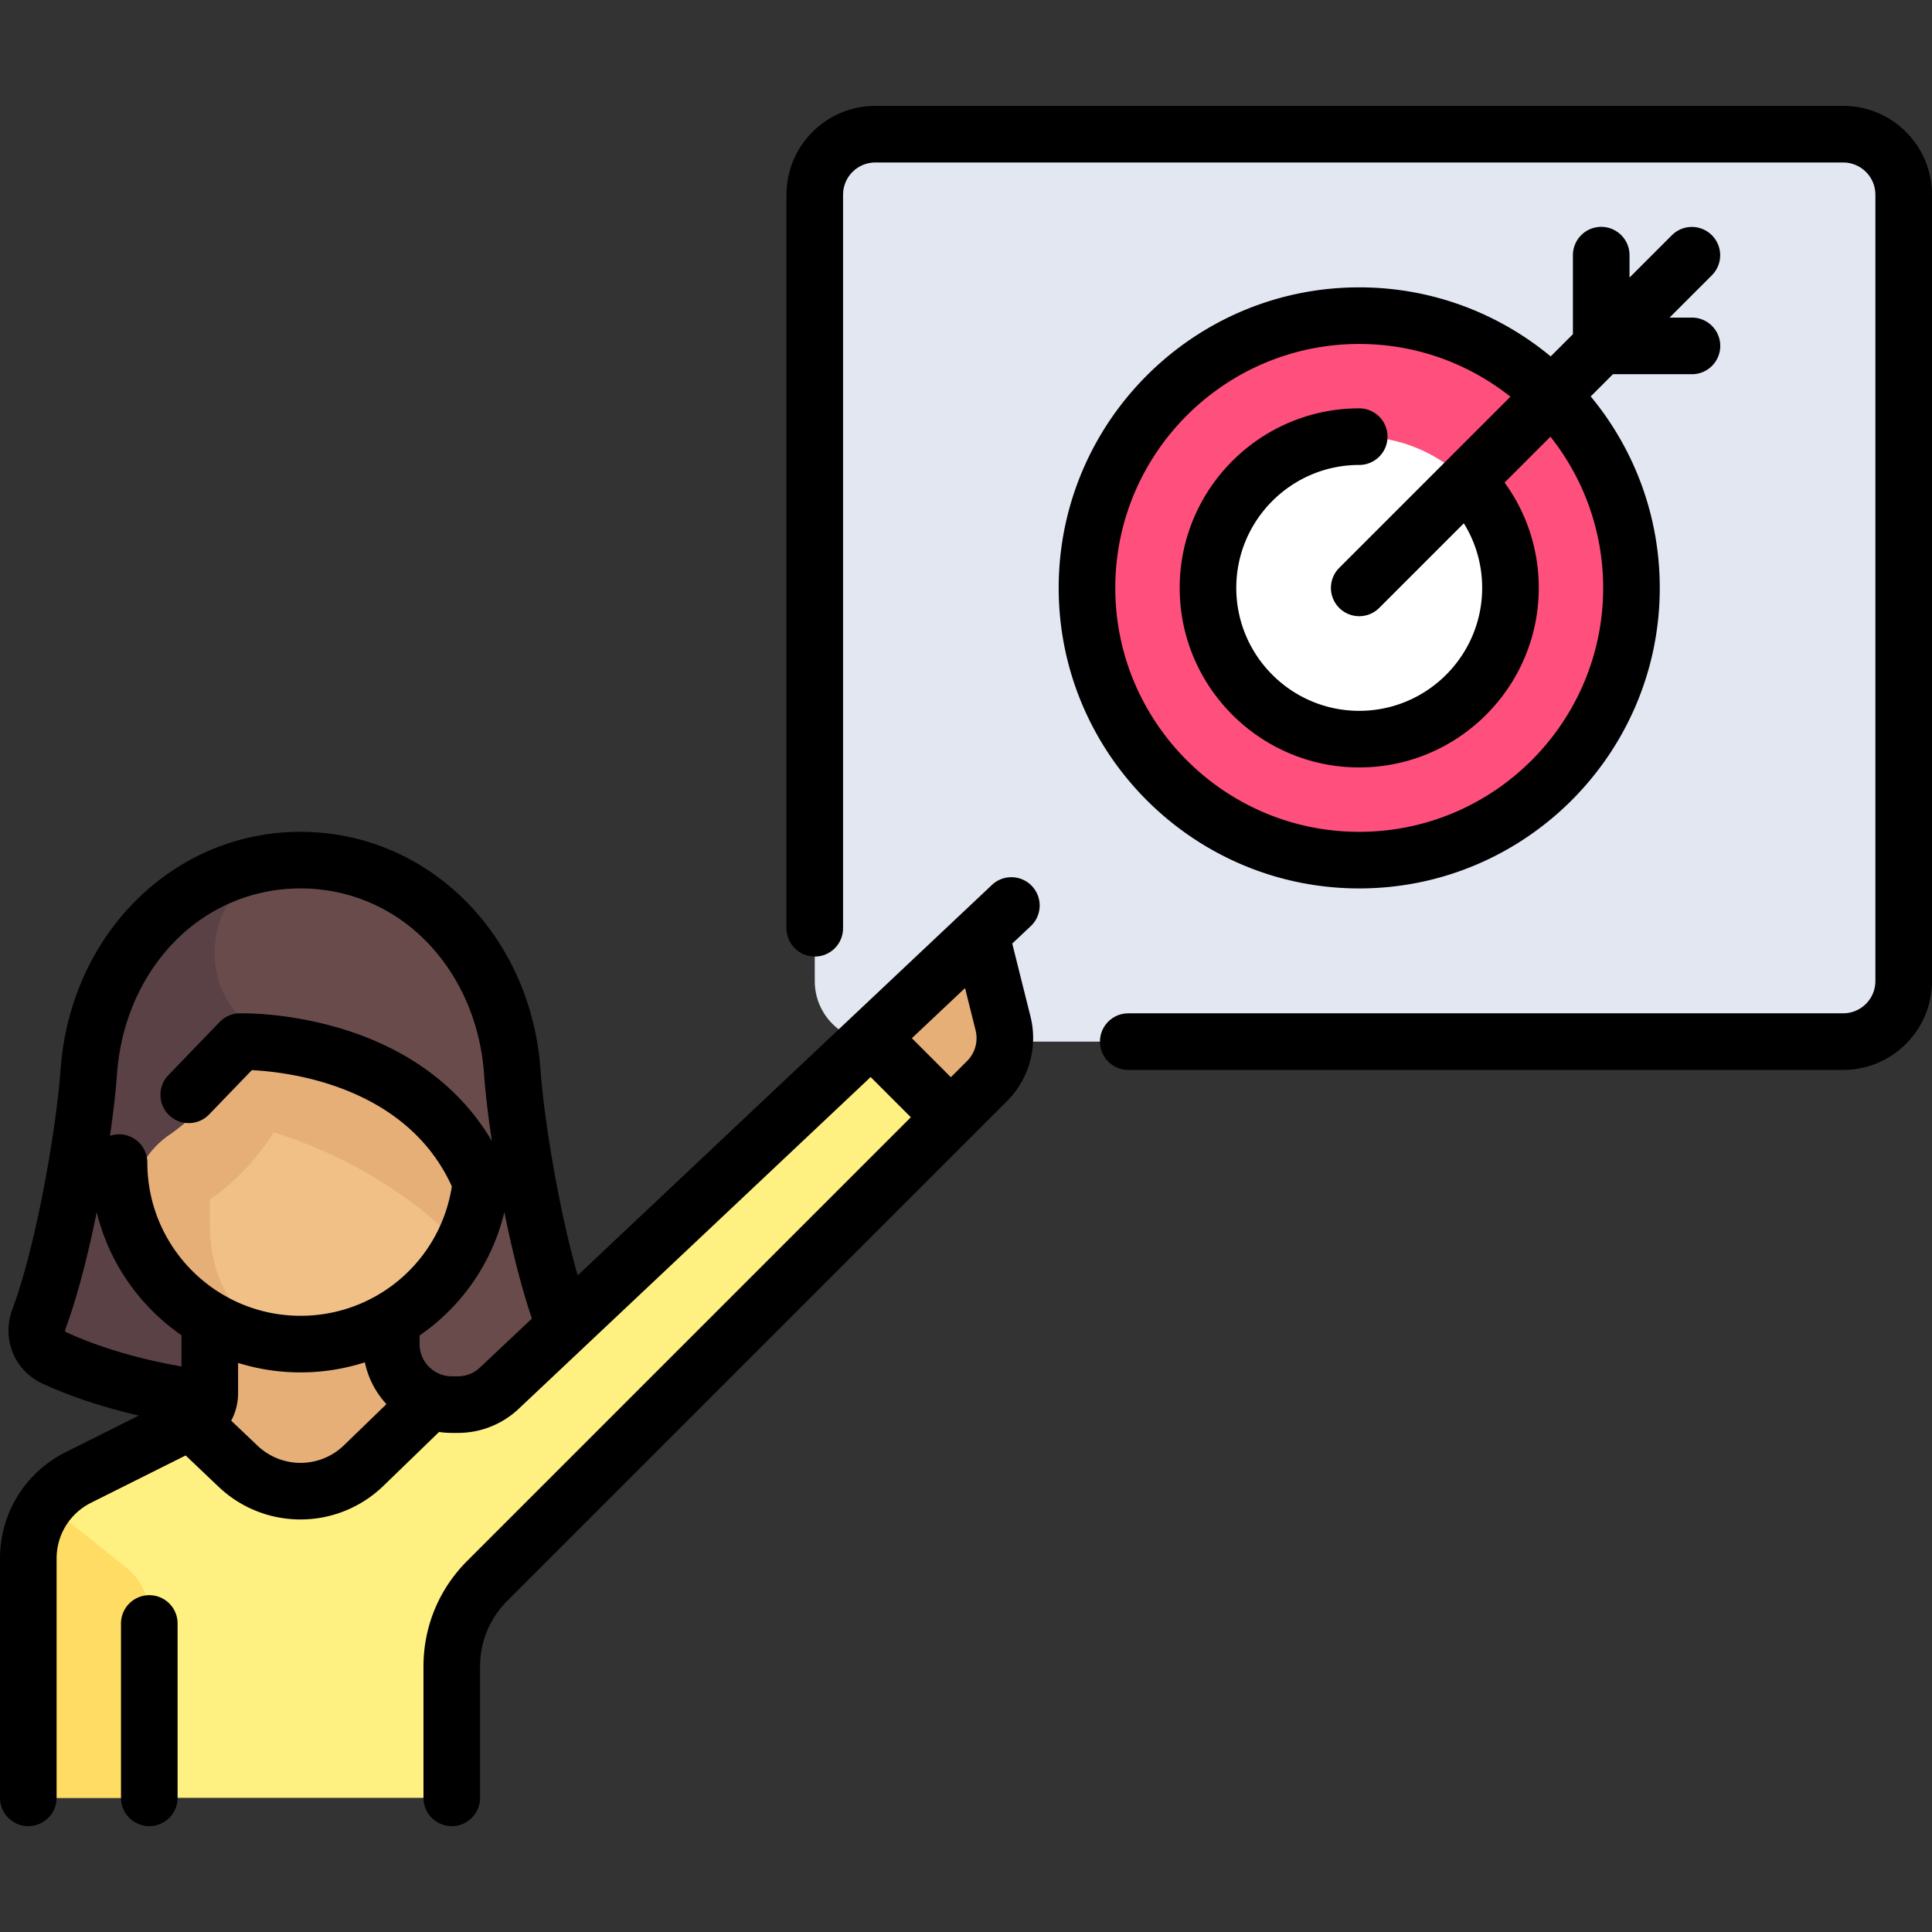 <?xml version="1.0" encoding="UTF-8"?> <svg xmlns="http://www.w3.org/2000/svg" xmlns:xlink="http://www.w3.org/1999/xlink" version="1.1" width="512" height="512" x="0" y="0" viewBox="0 0 512 512" style="enable-background:new 0 0 512 512" xml:space="preserve"><rect x="0" y="0" width="512" height="512" fill="#333333" stroke="none"/><g><path d="M488.468 276.04H231.952c-8.854 0-16.032-7.178-16.032-16.032V51.589c0-8.854 7.178-16.032 16.032-16.032h256.516c8.854 0 16.032 7.178 16.032 16.032v208.419c0 8.854-7.178 16.032-16.032 16.032z" style="" fill="#e2e7f2" data-original="#e2e7f2"></path><circle cx="360.21" cy="155.799" r="72.14" style="" fill="#ff507d" data-original="#ff507d"></circle><circle cx="360.21" cy="155.799" r="40.08" style="" fill="#ffffff" data-original="#ffffff"></circle><path d="M260.008 247.983 132.382 367.825a16.033 16.033 0 0 1-11.042 4.409h-1.615c-8.854 0-16.032-7.178-16.032-16.032v-8.016H55.597v20.988a8.016 8.016 0 0 1-4.431 7.17L20.793 391.53A24.05 24.05 0 0 0 7.5 413.04v63.404h112.226v-34.815c0-8.504 3.378-16.66 9.392-22.673l132.487-132.488a16.03 16.03 0 0 0 4.217-15.225l-5.814-23.26z" style="" fill="#fff082" data-original="#fff082"></path><path d="M151.251 349.652c-6.85-18.15-12.283-49.352-13.456-65.596-2.232-30.913-25.529-56.113-57.02-56.113s-54.787 25.2-57.02 56.113c-1.173 16.244-6.606 47.446-13.456 65.596-1.51 4.001.233 8.413 4.173 10.199 7.341 3.327 22.991 9.844 41.866 12.382h48.874c18.787-2.545 34.547-9.065 41.866-12.382 3.94-1.785 5.683-6.197 4.173-10.199z" style="" fill="#5a4146" data-original="#5a4146"></path><path d="M147.078 359.852c3.94-1.786 5.683-6.198 4.172-10.199-6.85-18.15-12.283-49.352-13.456-65.596-2.232-30.913-25.529-56.113-57.02-56.113h-.238c-24.164.098-32.703 33.052-11.902 45.349 1.25.739 2.05 1.094 2.05 1.094l18.219 97.847h16.307c18.789-2.545 34.549-9.065 41.868-12.382z" style="" fill="#694b4b" data-original="#694b4b"></path><path d="M12.387 398.589c-3.088 4.097-4.887 9.126-4.887 14.45v63.404h32.065v-48.407c0-4.87-2.214-9.477-6.017-12.519l-21.161-16.928z" style="" fill="#ffdc64" data-original="#ffdc64"></path><path d="M79.645 396.282c-13.282 0-24.048-10.767-24.048-24.048v-32.065h48.097v32.065c0 13.281-10.767 24.048-24.049 24.048z" style="" fill="#e6af78" data-original="#e6af78"></path><path d="M79.645 356.202c-18.371 0-34.337-10.3-42.437-25.44-5.506-10.292-1.916-23.203 7.627-29.924a62.131 62.131 0 0 0 5.584-4.422c5.732-5.115 9.089-10.509 10.981-14.462 1.621-3.386 5.356-5.298 8.994-4.371 28.303 7.212 47.551 21.953 54.487 27.924 1.843 1.587 2.904 3.923 2.717 6.348-1.913 24.81-22.651 44.347-47.953 44.347z" style="" fill="#f0c087" data-original="#f0c087"></path><path d="M124.872 305.497c-6.941-5.975-26.174-20.697-54.447-27.909-3.656-.933-7.407.991-9.038 4.393-1.435 2.991-3.806 6.803-7.325 10.693l-.004.027c-1.092 1.238-2.255 2.478-3.638 3.713-1.785 1.592-3.556 3.069-5.357 4.261C34 308 32.051 322.855 38.985 333.76a48.197 48.197 0 0 0 33.369 21.765c-9.597-6.529-16.756-15.381-16.756-31.388v-6.194c1.821-1.344 3.654-2.685 5.497-4.329a63.829 63.829 0 0 0 11.464-13.525c21.592 6.738 36.23 17.96 41.779 22.732 1.519 1.332 3.649 3.214 8.06 7.352 2.829-4.464 4.804-13.155 5.201-18.33.186-2.421-.887-4.761-2.727-6.346zM260.008 247.983l-28.939 27.174 20.923 20.923 9.613-9.614a16.03 16.03 0 0 0 4.217-15.225l-5.814-23.258z" style="" fill="#e6af78" data-original="#e6af78"></path><path d="M39.564 422.741a7.5 7.5 0 0 0-7.5 7.5v46.203c0 4.142 3.357 7.5 7.5 7.5s7.5-3.358 7.5-7.5v-46.203a7.5 7.5 0 0 0-7.5-7.5z" fill="#000000" opacity="1" data-original="#000000"></path><path d="M273.482 234.822a7.502 7.502 0 0 0-10.603-.313L153.096 337.993c-5.148-17.892-8.974-42.04-9.857-54.469-2.556-35.962-29.895-63.082-63.594-63.082-33.698 0-61.038 27.119-63.595 63.082-1.044 14.695-6.2 45.769-12.791 63.516-2.883 7.759.557 16.195 7.999 19.623 5.682 2.617 14.195 5.867 25.548 8.474L17.44 384.82C6.683 390.2 0 401.012 0 413.039v63.404c0 4.142 3.357 7.5 7.5 7.5s7.5-3.358 7.5-7.5v-63.404c0-6.309 3.505-11.98 9.148-14.801L49.2 385.712l8.712 8.28a31.43 31.43 0 0 0 21.715 8.68 31.56 31.56 0 0 0 21.801-8.729l14.929-14.454c1.101.158 2.225.245 3.369.245h1.615a23.42 23.42 0 0 0 16.187-6.451l93.204-87.855 10.653 10.653-117.572 117.571c-7.473 7.474-11.588 17.409-11.588 27.976v34.815c0 4.142 3.357 7.5 7.5 7.5s7.5-3.358 7.5-7.5v-34.815c0-6.561 2.556-12.73 7.195-17.37L266.907 291.77c5.813-5.811 8.184-14.375 6.19-22.347l-4.842-19.368 4.912-4.63a7.5 7.5 0 0 0 .315-10.603zM46.17 249.634c8.896-9.152 20.784-14.192 33.476-14.192s24.58 5.04 33.476 14.192c8.816 9.07 14.198 21.483 15.155 34.953.337 4.739 1.051 10.932 2.072 17.794-8.078-13.721-21.189-23.783-38.426-29.321-15.042-4.833-27.98-4.533-28.518-4.518a7.498 7.498 0 0 0-5.19 2.291l-13.527 14.028a7.5 7.5 0 1 0 10.796 10.412l11.255-11.671c9.696.474 40.876 4.101 53.003 30.804-3.052 19.68-19.967 34.294-40.097 34.294-22.385 0-40.597-18.211-40.597-40.597a7.5 7.5 0 0 0-7.5-7.5 7.48 7.48 0 0 0-2.405.401c.914-6.313 1.555-11.996 1.87-16.418.958-13.468 6.341-25.882 15.157-34.952zm-28.85 102.63c3.197-8.609 6.039-19.825 8.309-31.027 3.266 13.432 11.418 24.967 22.467 32.611v8.273c-14.222-2.478-24.339-6.215-30.563-9.082-.406-.187-.248-.68-.213-.775zm73.724 30.854c-6.391 6.075-16.406 6.075-22.799 0l-6.971-6.624a15.516 15.516 0 0 0 1.822-7.321v-7.987a55.399 55.399 0 0 0 16.549 2.515c5.938 0 11.666-.94 17.049-2.667.884 4.216 2.9 8.02 5.714 11.08l-11.364 11.004zm36.173-20.73a8.494 8.494 0 0 1-5.876 2.346h-1.615c-4.705 0-8.532-3.828-8.532-8.532l.013-2.294a55.387 55.387 0 0 0 22.453-32.672c2.029 10.013 4.516 20.03 7.305 28.194l-13.748 12.958zm131.329-89.326a8.57 8.57 0 0 1-2.244 8.102l-4.31 4.31-10.34-10.34 14.092-13.283 2.802 11.211z" fill="#000000" opacity="1" data-original="#000000"></path><path d="M488.468 28.056H231.951c-12.976 0-23.532 10.557-23.532 23.532v194.411c0 4.142 3.357 7.5 7.5 7.5s7.5-3.358 7.5-7.5V51.589c0-4.705 3.827-8.532 8.532-8.532h256.517c4.705 0 8.532 3.828 8.532 8.532v208.419c0 4.705-3.827 8.532-8.532 8.532H299c-4.143 0-7.5 3.358-7.5 7.5s3.357 7.5 7.5 7.5h189.468c12.976 0 23.532-10.557 23.532-23.532V51.589c0-12.977-10.557-23.533-23.532-23.533z" fill="#000000" opacity="1" data-original="#000000"></path><path d="M424.339 60.12a7.5 7.5 0 0 0-7.5 7.5v20.941l-5.892 5.892c-13.788-11.424-31.474-18.301-50.737-18.301-43.917 0-79.646 35.729-79.646 79.645s35.729 79.645 79.646 79.645c43.916 0 79.645-35.729 79.645-79.645 0-19.263-6.876-36.949-18.301-50.737l5.891-5.892h20.941c4.143 0 7.5-3.358 7.5-7.5s-3.357-7.5-7.5-7.5h-5.941l11.245-11.245a7.5 7.5 0 0 0-10.607-10.606l-11.244 11.244V67.62a7.5 7.5 0 0 0-7.5-7.5zm.515 95.678c0 35.646-28.999 64.645-64.645 64.645s-64.646-29-64.646-64.645 29-64.645 64.646-64.645c15.125 0 29.043 5.236 40.067 13.971l-45.371 45.371a7.5 7.5 0 0 0 5.304 12.803 7.478 7.478 0 0 0 5.304-2.197l22.416-22.416c3.182 5.13 4.86 10.986 4.86 17.113 0 17.965-14.615 32.581-32.58 32.581s-32.581-14.616-32.581-32.581 14.616-32.581 32.581-32.581c4.143 0 7.5-3.358 7.5-7.5s-3.357-7.5-7.5-7.5c-26.236 0-47.581 21.345-47.581 47.581s21.345 47.581 47.581 47.581c26.235 0 47.58-21.345 47.58-47.581 0-10.129-3.134-19.76-9.057-27.916l12.151-12.151c8.736 11.024 13.971 24.942 13.971 40.067z" fill="#000000" opacity="1" data-original="#000000"></path></g></svg> 
